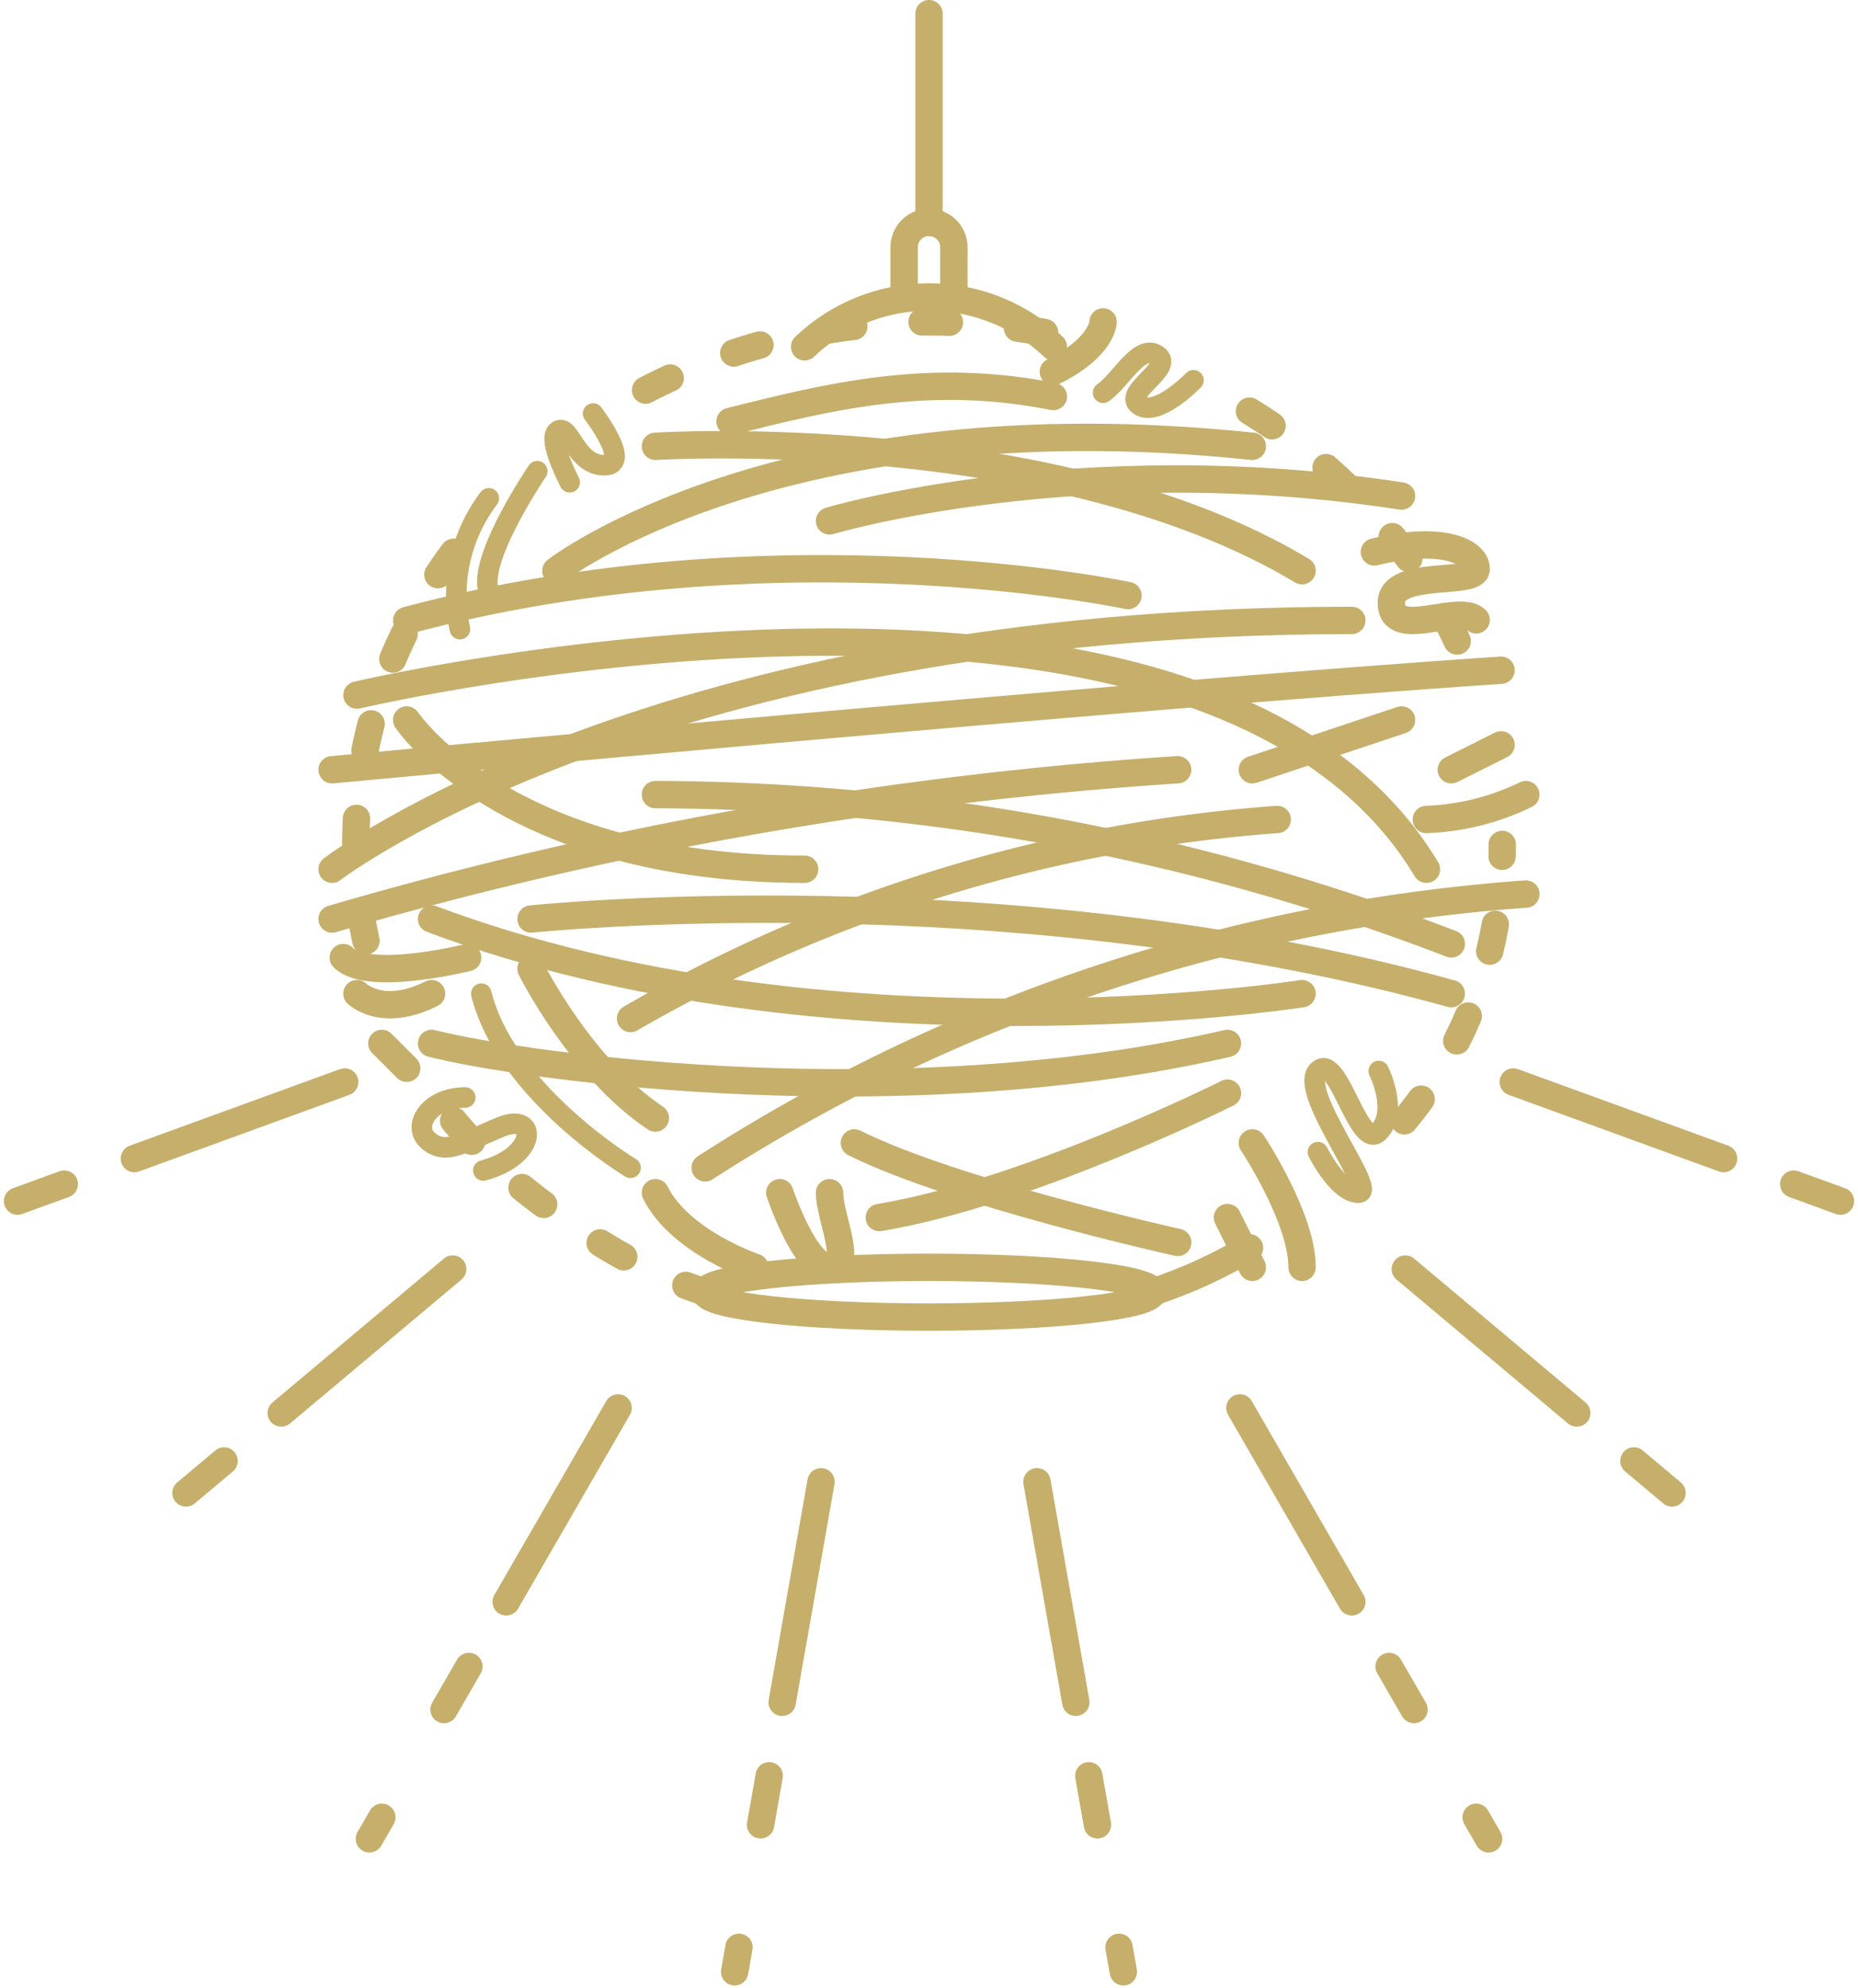 <svg xmlns="http://www.w3.org/2000/svg" width="135.799" height="145.227" viewBox="0 0 135.799 145.227">
  <g id="アートワーク_14" data-name="アートワーク 14" transform="translate(-2.253 -2.535)">
    <line id="線_61" data-name="線 61" y2="15.249" transform="translate(70.153 3.535)" fill="none" stroke="#c5af6b" stroke-linecap="round" stroke-linejoin="round" stroke-width="2"/>
    <path id="パス_286" data-name="パス 286" d="M327.537,85.234V81.6a1.818,1.818,0,1,1,3.636,0v3.636" transform="translate(-259.202 -60.997)" fill="none" stroke="#c5af6b" stroke-linecap="round" stroke-linejoin="round" stroke-width="2"/>
    <ellipse id="楕円形_17" data-name="楕円形 17" cx="16.36" cy="1.818" rx="16.36" ry="1.818" transform="translate(53.793 95.13)" fill="none" stroke="#c5af6b" stroke-linecap="round" stroke-linejoin="round" stroke-width="2"/>
    <path id="パス_287" data-name="パス 287" d="M291.181,110.683a13.179,13.179,0,0,1,18.178,0" transform="translate(-230.118 -82.81)" fill="none" stroke="#c5af6b" stroke-linecap="round" stroke-linejoin="round" stroke-width="2"/>
    <line id="線_62" data-name="線 62" x1="15.373" y2="5.595" transform="translate(12.075 81.589)" fill="none" stroke="#c5af6b" stroke-linecap="round" stroke-linejoin="round" stroke-width="2"/>
    <line id="線_63" data-name="線 63" x1="3.416" y2="1.243" transform="translate(3.535 89.05)" fill="none" stroke="#c5af6b" stroke-linecap="round" stroke-linejoin="round" stroke-width="2"/>
    <line id="線_64" data-name="線 64" x1="12.532" y2="10.516" transform="translate(22.808 95.257)" fill="none" stroke="#c5af6b" stroke-linecap="round" stroke-linejoin="round" stroke-width="2"/>
    <line id="線_65" data-name="線 65" x1="2.785" y2="2.337" transform="translate(15.845 109.279)" fill="none" stroke="#c5af6b" stroke-linecap="round" stroke-linejoin="round" stroke-width="2"/>
    <line id="線_66" data-name="線 66" x1="8.18" y2="14.168" transform="translate(39.25 105.402)" fill="none" stroke="#c5af6b" stroke-linecap="round" stroke-linejoin="round" stroke-width="2"/>
    <line id="線_67" data-name="線 67" x1="1.818" y2="3.148" transform="translate(34.706 124.293)" fill="none" stroke="#c5af6b" stroke-linecap="round" stroke-linejoin="round" stroke-width="2"/>
    <line id="線_68" data-name="線 68" x1="0.909" y2="1.574" transform="translate(29.253 135.313)" fill="none" stroke="#c5af6b" stroke-linecap="round" stroke-linejoin="round" stroke-width="2"/>
    <line id="線_69" data-name="線 69" x1="2.841" y2="16.111" transform="translate(59.42 110.8)" fill="none" stroke="#c5af6b" stroke-linecap="round" stroke-linejoin="round" stroke-width="2"/>
    <line id="線_70" data-name="線 70" x1="0.631" y2="3.58" transform="translate(57.842 132.282)" fill="none" stroke="#c5af6b" stroke-linecap="round" stroke-linejoin="round" stroke-width="2"/>
    <line id="線_71" data-name="線 71" x1="0.316" y2="1.79" transform="translate(55.948 144.813)" fill="none" stroke="#c5af6b" stroke-linecap="round" stroke-linejoin="round" stroke-width="2"/>
    <line id="線_72" data-name="線 72" x2="2.841" y2="16.111" transform="translate(78.044 110.8)" fill="none" stroke="#c5af6b" stroke-linecap="round" stroke-linejoin="round" stroke-width="2"/>
    <line id="線_73" data-name="線 73" x2="0.631" y2="3.58" transform="translate(81.832 132.282)" fill="none" stroke="#c5af6b" stroke-linecap="round" stroke-linejoin="round" stroke-width="2"/>
    <line id="線_74" data-name="線 74" x2="0.316" y2="1.79" transform="translate(84.041 144.813)" fill="none" stroke="#c5af6b" stroke-linecap="round" stroke-linejoin="round" stroke-width="2"/>
    <line id="線_75" data-name="線 75" x2="8.18" y2="14.168" transform="translate(92.875 105.402)" fill="none" stroke="#c5af6b" stroke-linecap="round" stroke-linejoin="round" stroke-width="2"/>
    <line id="線_76" data-name="線 76" x2="1.818" y2="3.148" transform="translate(103.782 124.293)" fill="none" stroke="#c5af6b" stroke-linecap="round" stroke-linejoin="round" stroke-width="2"/>
    <line id="線_77" data-name="線 77" x2="0.909" y2="1.574" transform="translate(110.144 135.313)" fill="none" stroke="#c5af6b" stroke-linecap="round" stroke-linejoin="round" stroke-width="2"/>
    <line id="線_78" data-name="線 78" x2="12.532" y2="10.516" transform="translate(104.965 95.257)" fill="none" stroke="#c5af6b" stroke-linecap="round" stroke-linejoin="round" stroke-width="2"/>
    <line id="線_79" data-name="線 79" x2="2.785" y2="2.337" transform="translate(121.675 109.279)" fill="none" stroke="#c5af6b" stroke-linecap="round" stroke-linejoin="round" stroke-width="2"/>
    <line id="線_80" data-name="線 80" x2="15.373" y2="5.595" transform="translate(112.856 81.589)" fill="none" stroke="#c5af6b" stroke-linecap="round" stroke-linejoin="round" stroke-width="2"/>
    <line id="線_81" data-name="線 81" x2="3.416" y2="1.243" transform="translate(133.354 89.05)" fill="none" stroke="#c5af6b" stroke-linecap="round" stroke-linejoin="round" stroke-width="2"/>
    <path id="パス_288" data-name="パス 288" d="M162.923,407.968a34.1,34.1,0,0,0,5.116,4.982,56.068,56.068,0,0,0,6.174,4.3,34.405,34.405,0,0,0,7.09,3.244" transform="translate(-127.511 -323.547)" fill="none" stroke="#c5af6b" stroke-linecap="round" stroke-linejoin="round" stroke-width="2" stroke-dasharray="2 5"/>
    <path id="パス_289" data-name="パス 289" d="M134.3,200.288a37.178,37.178,0,0,0-3.863,6.484A35.462,35.462,0,0,0,128,213.938a35.065,35.065,0,0,0-.851,7.693,33.018,33.018,0,0,0,.851,7.537" transform="translate(-98.891 -157.403)" fill="none" stroke="#c5af6b" stroke-linecap="round" stroke-linejoin="round" stroke-width="2" stroke-dasharray="2 5"/>
    <path id="パス_290" data-name="パス 290" d="M251.372,116.912a46.347,46.347,0,0,0-16.887,0,44.583,44.583,0,0,0-7.864,2.224,43.224,43.224,0,0,0-7.117,3.519" transform="translate(-172.776 -90.082)" fill="none" stroke="#c5af6b" stroke-linecap="round" stroke-linejoin="round" stroke-width="2" stroke-dasharray="2 5"/>
    <path id="パス_291" data-name="パス 291" d="M468.926,165.529a37.165,37.165,0,0,0-3.863-6.484,39.369,39.369,0,0,0-5.116-5.649,41.506,41.506,0,0,0-6.2-4.661" transform="translate(-360.17 -116.159)" fill="none" stroke="#c5af6b" stroke-linecap="round" stroke-linejoin="round" stroke-width="2" stroke-dasharray="2 5"/>
    <path id="パス_292" data-name="パス 292" d="M510.329,327.2a31.115,31.115,0,0,0,3.863-5.9,30.546,30.546,0,0,0,2.441-6.754,33.005,33.005,0,0,0,.851-7.537" transform="translate(-405.436 -242.776)" fill="none" stroke="#c5af6b" stroke-linecap="round" stroke-linejoin="round" stroke-width="2" stroke-dasharray="2 5"/>
    <path id="パス_293" data-name="パス 293" d="M418.165,457.628a34.933,34.933,0,0,0,7.116-3.244" transform="translate(-331.705 -360.679)" fill="none" stroke="#c5af6b" stroke-linecap="round" stroke-linejoin="round" stroke-width="2"/>
    <path id="パス_294" data-name="パス 294" d="M166.3,180.581a11.749,11.749,0,0,0-2.11,9.559" transform="translate(-128.322 -141.637)" fill="none" stroke="#c5af6b" stroke-linecap="round" stroke-linejoin="round" stroke-width="1.5"/>
    <path id="パス_295" data-name="パス 295" d="M178.87,170.67s-4.092,6.01-3.613,8.536" transform="translate(-137.347 -133.709)" fill="none" stroke="#c5af6b" stroke-linecap="round" stroke-linejoin="round" stroke-width="1.5"/>
    <path id="パス_296" data-name="パス 296" d="M200.916,154.627c-.415-.841-1.659-3.365-.817-3.78s1.244,2.524,3.341,2.536-.817-3.78-.817-3.78" transform="translate(-157.023 -116.855)" fill="none" stroke="#c5af6b" stroke-linecap="round" stroke-linejoin="round" stroke-width="1.5"/>
    <path id="パス_297" data-name="パス 297" d="M127.58,343.36c1.818,1.818,9.089,0,9.089,0" transform="translate(-100.237 -270.861)" fill="none" stroke="#c5af6b" stroke-linecap="round" stroke-linejoin="round" stroke-width="2"/>
    <path id="パス_298" data-name="パス 298" d="M127.58,361.538s1.818,1.818,5.453,0" transform="translate(-99.237 -286.403)" fill="none" stroke="#c5af6b" stroke-linecap="round" stroke-linejoin="round" stroke-width="2"/>
    <path id="パス_299" data-name="パス 299" d="M154.454,399.468c-2.652,0-3.978,2.132-2.652,3.2s2.652,0,5.3-1.066,2.652,2.133-1.326,3.2" transform="translate(-118.198 -316.747)" fill="none" stroke="#c5af6b" stroke-linecap="round" stroke-linejoin="round" stroke-width="1.5"/>
    <line id="線_82" data-name="線 82" x2="1.818" y2="3.636" transform="translate(91.966 91.495)" fill="none" stroke="#c5af6b" stroke-linecap="round" stroke-linejoin="round" stroke-width="2"/>
    <path id="パス_300" data-name="パス 300" d="M454.782,416.071s3.636,5.453,3.636,9.089" transform="translate(-360.998 -330.03)" fill="none" stroke="#c5af6b" stroke-linecap="round" stroke-linejoin="round" stroke-width="2"/>
    <path id="パス_301" data-name="パス 301" d="M477.784,394.929s1.482,2.964,2.964,2.964-4.446-7.41-2.964-8.892,2.964,5.928,4.446,4.446,0-4.446,0-4.446" transform="translate(-379.208 -308.216)" fill="none" stroke="#c5af6b" stroke-linecap="round" stroke-linejoin="round" stroke-width="1.5"/>
    <path id="パス_302" data-name="パス 302" d="M385.706,116.136s0,1.818-3.636,3.636" transform="translate(-302.829 -90.082)" fill="none" stroke="#c5af6b" stroke-linecap="round" stroke-linejoin="round" stroke-width="2"/>
    <path id="パス_303" data-name="パス 303" d="M400.249,126.311c1.321-.911,2.642-3.642,3.963-2.732s-2.642,2.732-1.321,3.642,3.963-1.821,3.963-1.821" transform="translate(-317.371 -95.082)" fill="none" stroke="#c5af6b" stroke-linecap="round" stroke-linejoin="round" stroke-width="1.5"/>
    <path id="パス_304" data-name="パス 304" d="M499.38,198.124c4.96-1.24,7.441,0,7.441,1.24s-6.2,0-6.2,2.48c0,2.773,4.96,0,6.2,1.24" transform="translate(-396.676 -155.261)" fill="none" stroke="#c5af6b" stroke-linecap="round" stroke-linejoin="round" stroke-width="2"/>
    <path id="パス_305" data-name="パス 305" d="M518.4,290.644a18.114,18.114,0,0,0,7.271-1.818" transform="translate(-411.897 -228.234)" fill="none" stroke="#c5af6b" stroke-linecap="round" stroke-linejoin="round" stroke-width="2"/>
    <path id="パス_306" data-name="パス 306" d="M527.494,272.466l3.636-1.818" transform="translate(-419.168 -213.691)" fill="none" stroke="#c5af6b" stroke-linecap="round" stroke-linejoin="round" stroke-width="2"/>
    <path id="パス_307" data-name="パス 307" d="M236.648,434.249c1.818,3.636,7.271,5.453,7.271,5.453" transform="translate(-186.491 -344.572)" fill="none" stroke="#c5af6b" stroke-linecap="round" stroke-linejoin="round" stroke-width="2"/>
    <path id="パス_308" data-name="パス 308" d="M282.092,434.249s1.818,5.453,3.636,5.453,0-3.636,0-5.453" transform="translate(-222.846 -344.572)" fill="none" stroke="#c5af6b" stroke-linecap="round" stroke-linejoin="round" stroke-width="2"/>
    <path id="パス_309" data-name="パス 309" d="M173.025,361.538c1.818,7.271,10.907,12.724,10.907,12.724" transform="translate(-135.593 -286.403)" fill="none" stroke="#c5af6b" stroke-linecap="round" stroke-linejoin="round" stroke-width="1.5"/>
    <path id="パス_310" data-name="パス 310" d="M191.2,352.449s3.636,7.271,9.089,10.907" transform="translate(-150.135 -279.132)" fill="none" stroke="#c5af6b" stroke-linecap="round" stroke-linejoin="round" stroke-width="2"/>
    <path id="パス_311" data-name="パス 311" d="M263.914,142.209c7.271-1.818,14.542-3.636,23.631-1.818" transform="translate(-208.304 -108.883)" fill="none" stroke="#c5af6b" stroke-linecap="round" stroke-linejoin="round" stroke-width="2"/>
    <path id="パス_312" data-name="パス 312" d="M200.292,168.057s16.36-12.724,50.9-9.089" transform="translate(-157.406 -123.824)" fill="none" stroke="#c5af6b" stroke-linecap="round" stroke-linejoin="round" stroke-width="2"/>
    <path id="パス_313" data-name="パス 313" d="M118.491,243.381S142.123,225.2,193.02,225.2" transform="translate(-91.966 -177.335)" fill="none" stroke="#c5af6b" stroke-linecap="round" stroke-linejoin="round" stroke-width="2"/>
    <path id="パス_314" data-name="パス 314" d="M294.817,299.733a163.04,163.04,0,0,0-58.169-10.907" transform="translate(-186.491 -228.234)" fill="none" stroke="#c5af6b" stroke-linecap="round" stroke-linejoin="round" stroke-width="2"/>
    <path id="パス_315" data-name="パス 315" d="M500.227,288.826" transform="translate(-397.354 -228.234)" fill="none" stroke="#c5af6b" stroke-linecap="round" stroke-linejoin="round" stroke-width="2" stroke-dasharray="7 21 7 35"/>
    <path id="パス_316" data-name="パス 316" d="M173.025,261.559" transform="translate(-135.593 -206.42)" fill="none" stroke="#c5af6b" stroke-linecap="round" stroke-linejoin="round" stroke-width="2" stroke-dasharray="7 21 7 35"/>
    <path id="パス_317" data-name="パス 317" d="M198.474,208.262s-25.449-5.453-52.716,1.818" transform="translate(-113.779 -162.211)" fill="none" stroke="#c5af6b" stroke-linecap="round" stroke-linejoin="round" stroke-width="2"/>
    <path id="パス_318" data-name="パス 318" d="M300.27,176.578s18.178-5.453,41.809-1.818" transform="translate(-237.389 -135.981)" fill="none" stroke="#c5af6b" stroke-linecap="round" stroke-linejoin="round" stroke-width="2"/>
    <path id="パス_319" data-name="パス 319" d="M118.491,290.644a287.018,287.018,0,0,1,61.8-10.907" transform="translate(-91.966 -220.962)" fill="none" stroke="#c5af6b" stroke-linecap="round" stroke-linejoin="round" stroke-width="2"/>
    <path id="パス_320" data-name="パス 320" d="M127.58,236.975s61.8-14.542,78.165,12.724" transform="translate(-99.237 -183.653)" fill="none" stroke="#c5af6b" stroke-linecap="round" stroke-linejoin="round" stroke-width="2"/>
    <path id="パス_321" data-name="パス 321" d="M191.2,331.4s34.538-3.636,67.258,5.453" transform="translate(-150.135 -261.717)" fill="none" stroke="#c5af6b" stroke-linecap="round" stroke-linejoin="round" stroke-width="2"/>
    <path id="パス_322" data-name="パス 322" d="M154.847,379.716c7.271,1.818,34.538,5.453,58.169,0" transform="translate(-121.05 -300.945)" fill="none" stroke="#c5af6b" stroke-linecap="round" stroke-linejoin="round" stroke-width="2"/>
    <path id="パス_323" data-name="パス 323" d="M343.9,397.893s-14.542,7.271-25.449,9.089" transform="translate(-251.931 -315.487)" fill="none" stroke="#c5af6b" stroke-linecap="round" stroke-linejoin="round" stroke-width="2"/>
    <path id="パス_324" data-name="パス 324" d="M332.99,423.342s-16.36-3.636-23.631-7.271" transform="translate(-244.66 -330.03)" fill="none" stroke="#c5af6b" stroke-linecap="round" stroke-linejoin="round" stroke-width="2"/>
    <path id="パス_325" data-name="パス 325" d="M254.826,345.178a127.4,127.4,0,0,1,59.987-20" transform="translate(-201.033 -257.318)" fill="none" stroke="#c5af6b" stroke-linecap="round" stroke-linejoin="round" stroke-width="2"/>
    <path id="パス_326" data-name="パス 326" d="M227.559,312.457a110.276,110.276,0,0,1,47.262-14.542" transform="translate(-179.219 -235.505)" fill="none" stroke="#c5af6b" stroke-linecap="round" stroke-linejoin="round" stroke-width="2"/>
    <path id="パス_327" data-name="パス 327" d="M118.491,250.653s58.169-5.453,85.436-7.271" transform="translate(-91.966 -191.878)" fill="none" stroke="#c5af6b" stroke-linecap="round" stroke-linejoin="round" stroke-width="2"/>
    <path id="パス_328" data-name="パス 328" d="M218.469,339.724s-34.538,5.453-63.622-5.453" transform="translate(-121.05 -264.589)" fill="none" stroke="#c5af6b" stroke-linecap="round" stroke-linejoin="round" stroke-width="2"/>
    <path id="パス_329" data-name="パス 329" d="M236.648,161.127s29.084-1.818,47.262,9.089" transform="translate(-186.491 -125.983)" fill="none" stroke="#c5af6b" stroke-linecap="round" stroke-linejoin="round" stroke-width="2"/>
    <path id="パス_330" data-name="パス 330" d="M145.758,261.559s7.271,10.907,29.084,10.907" transform="translate(-113.779 -206.42)" fill="none" stroke="#c5af6b" stroke-linecap="round" stroke-linejoin="round" stroke-width="2"/>
    <line id="線_83" data-name="線 83" x1="10.907" y2="3.636" transform="translate(93.784 55.139)" fill="none" stroke="#c5af6b" stroke-linecap="round" stroke-linejoin="round" stroke-width="2"/>
    <line id="線_84" data-name="線 84" x2="1.818" y2="1.818" transform="translate(30.161 78.77)" fill="none" stroke="#c5af6b" stroke-linecap="round" stroke-linejoin="round" stroke-width="2"/>
  </g>
</svg>

